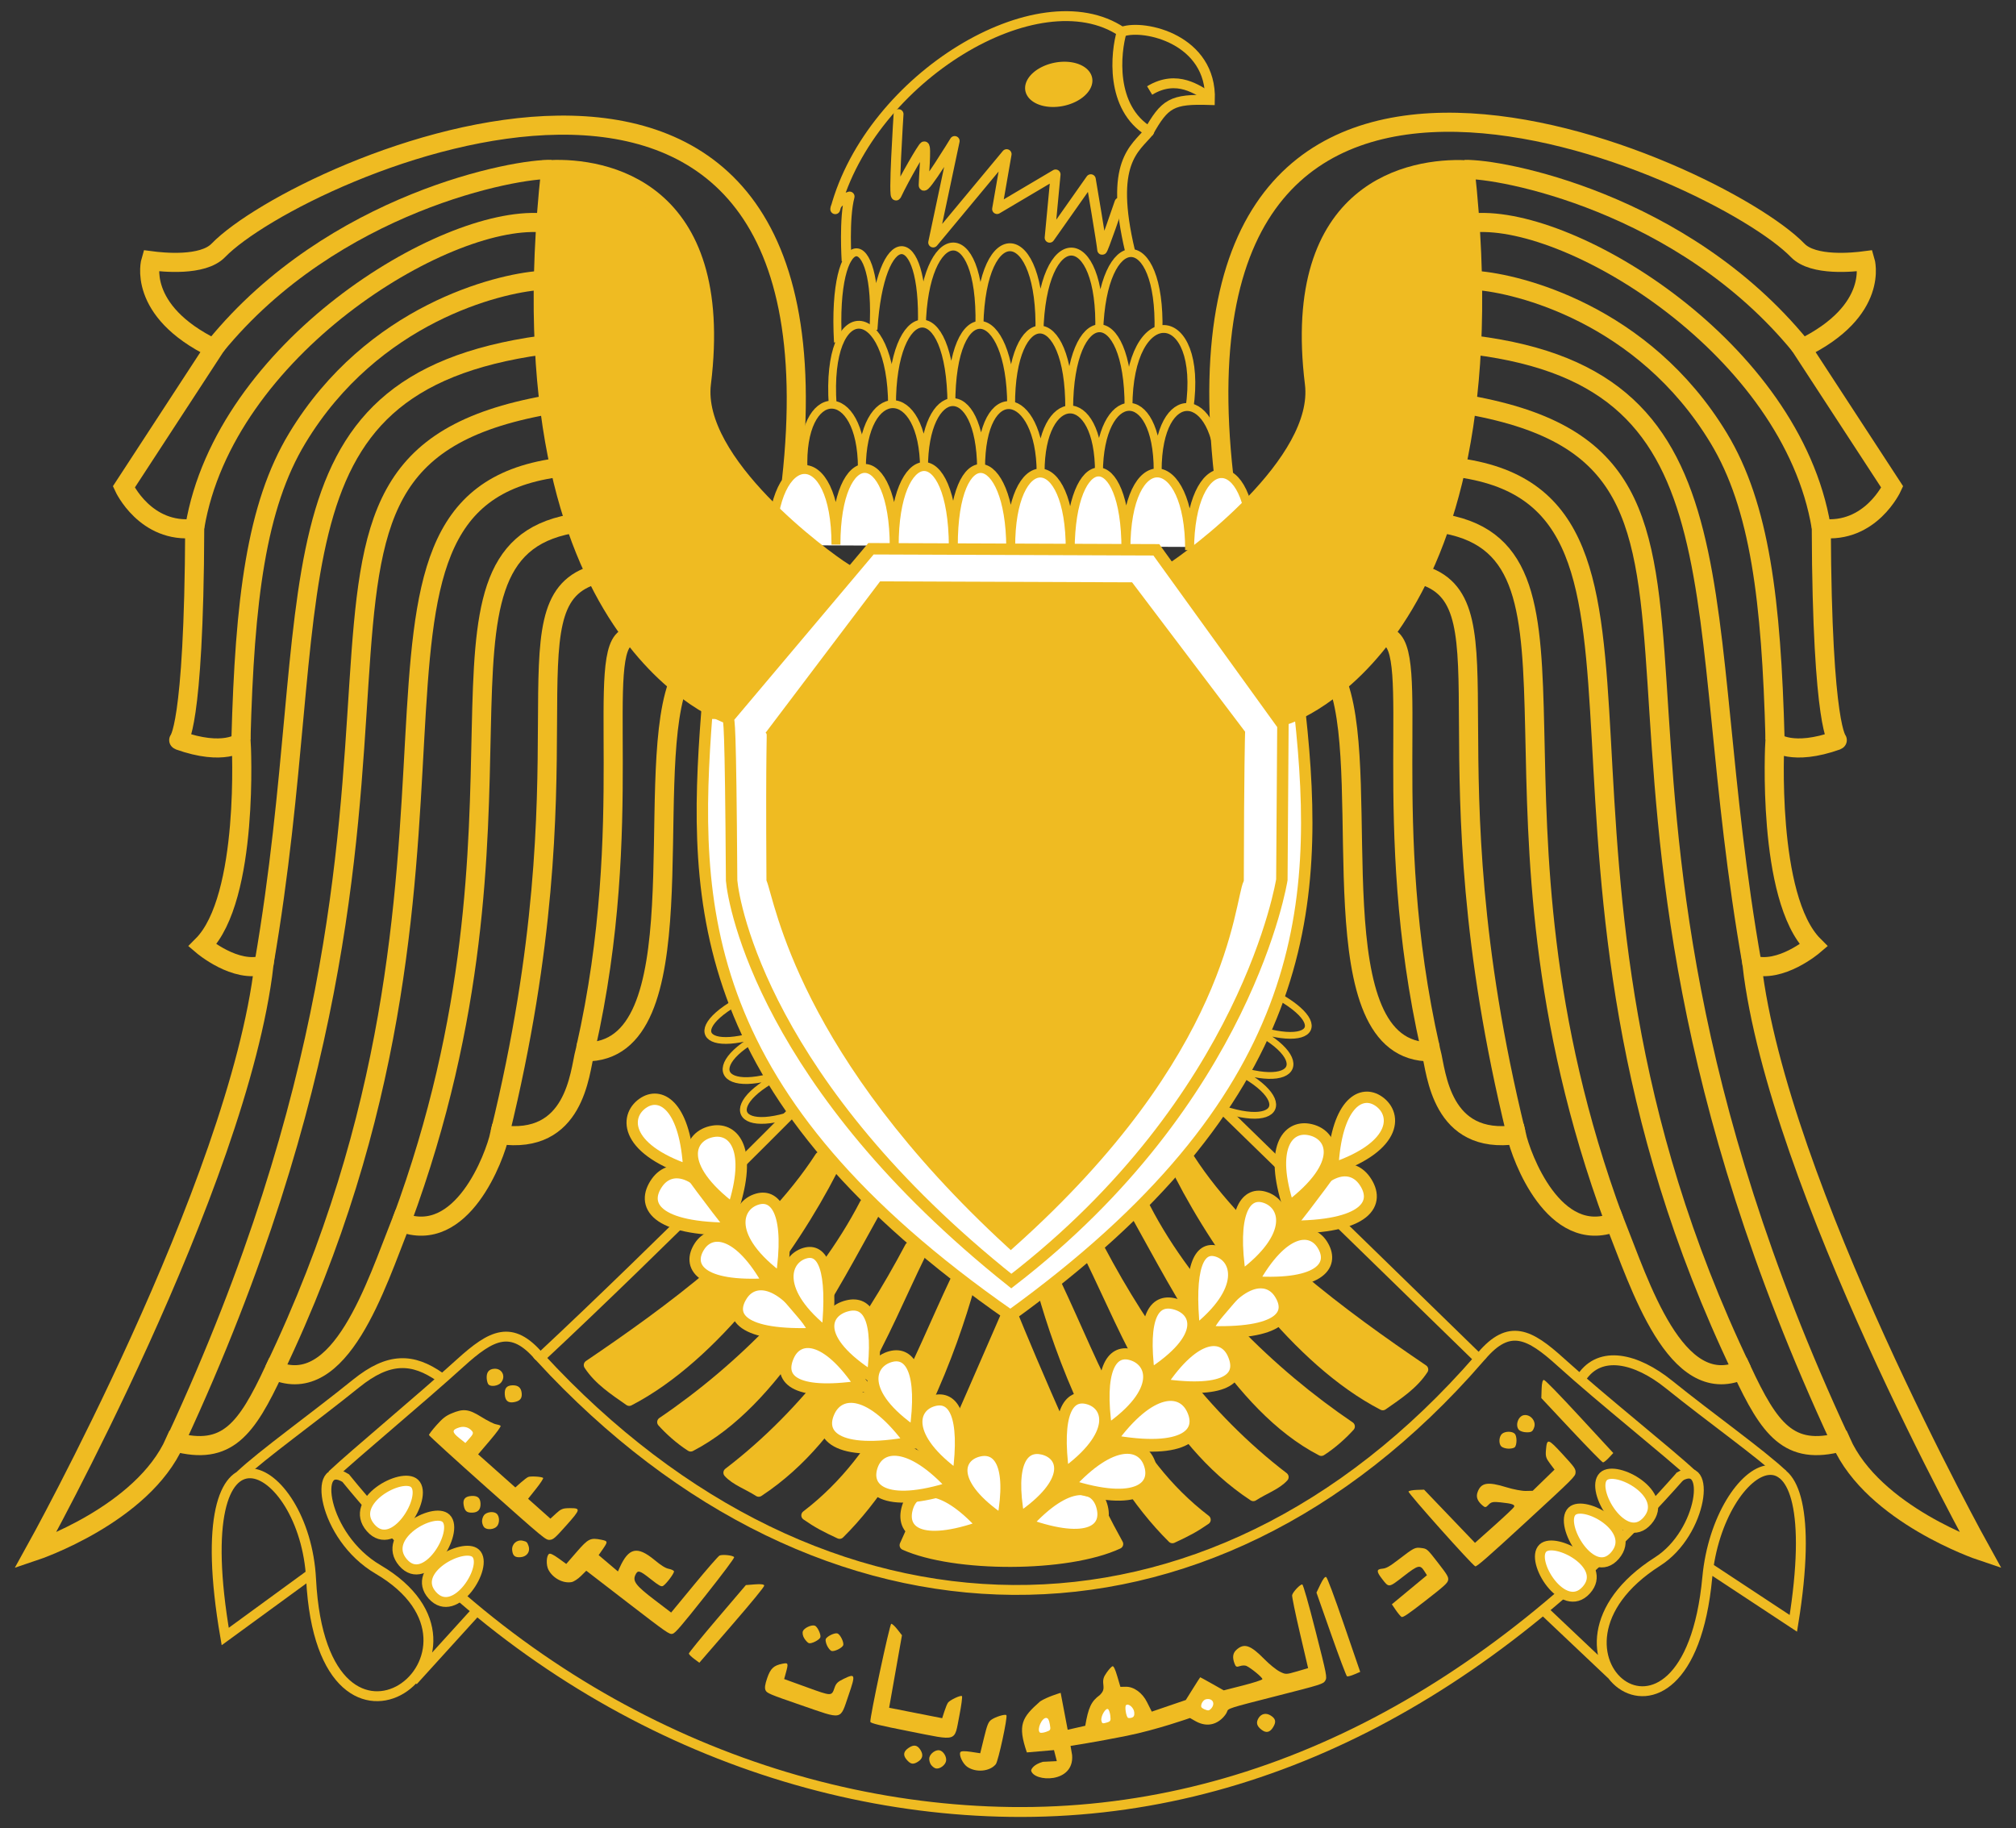 <?xml version="1.0" encoding="UTF-8" standalone="no"?>
<!-- Created with Inkscape (http://www.inkscape.org/) -->
<svg
   xmlns:svg="http://www.w3.org/2000/svg"
   xmlns="http://www.w3.org/2000/svg"
   version="1.0"
   width="612"
   height="555"
   viewBox="-2 0 204 185"
   id="svg2">
  <rect x="-2" y="0" width="204" height="185" fill="#333333" stroke="none"/>
  <defs
     id="defs4" />
  <g
     transform="translate(365.476,21.951)"
     id="layer1">
    <path
       d="M -671.554,-41.17 L 144.071,-41.17"
       style="fill:#ff0000;fill-opacity:1;stroke:none;stroke-width:30"
       id="path54" />
    <path
       d="M -284.511,95.1 C -283.756,95.423 -283.935,95.765 -283.24,96.514 C -287.341,104.503 -295.13,115.336 -303.803,119.821 C -305.362,118.732 -306.888,117.74 -307.904,116.193 C -299.965,110.814 -290.006,103.6 -284.511,95.1 z "
       style="fill:#efbb22;fill-opacity:1;fill-rule:evenodd;stroke:#efbb22;stroke-width:1px;stroke-linecap:round;stroke-linejoin:round;stroke-opacity:1"
       id="path18845" />
    <path
       d="M -279.985,99.839 C -279.486,100.117 -279.348,100.519 -279.016,100.891 C -283.057,108.095 -288.912,119.954 -297.584,124.44 C -298.721,123.713 -299.764,122.751 -300.477,121.96 C -292.538,116.581 -284.512,108.612 -279.985,99.839 z "
       style="fill:#efbb22;fill-opacity:1;fill-rule:evenodd;stroke:#efbb22;stroke-width:1px;stroke-linecap:round;stroke-linejoin:round;stroke-opacity:1"
       id="path19732" />
    <path
       d="M -275.411,104.219 C -274.912,104.496 -274.7,104.764 -274.367,105.136 C -278.046,112.641 -281.787,123.141 -290.701,129.016 C -291.838,128.289 -293.062,127.871 -293.775,127.08 C -285.716,120.915 -279.999,112.87 -275.411,104.219 z "
       style="fill:#efbb22;fill-opacity:1;fill-rule:evenodd;stroke:#efbb22;stroke-width:1px;stroke-linecap:round;stroke-linejoin:round;stroke-opacity:1"
       id="path19734" />
    <path
       d="M -270.771,107.504 C -270.272,107.782 -269.704,107.928 -269.372,108.301 C -271.057,114.296 -275.232,126.071 -282.515,133.276 C -283.953,132.609 -284.755,132.191 -285.891,131.399 C -277.831,125.235 -274.876,116.156 -270.771,107.504 z "
       style="fill:#efbb22;fill-opacity:1;fill-rule:evenodd;stroke:#efbb22;stroke-width:1px;stroke-linecap:round;stroke-linejoin:round;stroke-opacity:1"
       id="path19736" />
    <path
       d="M -265.312,110.251 C -265.312,110.251 -272.17,126.111 -275.946,134.418 C -270.901,136.684 -259.512,136.714 -254.316,134.297 C -259.029,125.839 -265.312,110.251 -265.312,110.251 z "
       style="fill:#efbb22;fill-opacity:1;fill-rule:evenodd;stroke:#efbb22;stroke-width:1;stroke-linecap:round;stroke-linejoin:round;stroke-miterlimit:4;stroke-dasharray:none;stroke-opacity:1"
       id="path19746" />
    <path
       d="M -285.19,90.004 C -293.303,93.666 -295.118,89.526 -286.991,86.162 C -295.103,89.512 -296.85,85.379 -288.669,81.975 C -296.83,85.379 -298.94,81.788 -290.252,78.146"
       style="fill:none;fill-rule:evenodd;stroke:#efbb22;stroke-width:0.684;stroke-linecap:butt;stroke-linejoin:miter;stroke-miterlimit:4;stroke-dasharray:none;stroke-opacity:1"
       id="path88272" />
    <path
       d="M -246.221,87.897 C -246.221,87.897 -232.264,101.491 -217.825,115.568 C -245.314,147.166 -284.344,146.35 -312.8,115.447 C -300.656,104.119 -284.464,87.716 -284.464,87.716 L -246.221,87.897 z "
       style="fill:none;fill-rule:evenodd;stroke:#efbb22;stroke-width:1px;stroke-linecap:butt;stroke-linejoin:miter;stroke-opacity:1"
       id="path18824" />
    <path
       d="M -245.753,89.486 C -237.639,93.148 -235.825,89.008 -243.952,85.645 C -235.839,88.994 -234.092,84.861 -242.274,81.457 C -234.112,84.861 -232.003,81.27 -240.69,77.628"
       style="fill:none;fill-rule:evenodd;stroke:#efbb22;stroke-width:0.684;stroke-linecap:butt;stroke-linejoin:miter;stroke-miterlimit:4;stroke-dasharray:none;stroke-opacity:1"
       id="path88274" />
    <path
       d="M -235.924,50.257 C -233.787,70.032 -235.015,89.346 -265.234,111.191 C -297.038,89.047 -297.445,69.749 -295.953,50.228 C -285.937,50.261 -243.135,50.237 -235.924,50.257 z "
       style="fill:#ffffff;fill-opacity:1;fill-rule:evenodd;stroke:#efbb22;stroke-width:1.155px;stroke-linecap:butt;stroke-linejoin:miter;stroke-opacity:1"
       id="path42596" />
    <path
       d="M -253.121,3.477 C -255.271,-5.56 -252.633,-6.88 -251.187,-8.642 C -255.185,-11.075 -254.579,-16.656 -253.967,-18.738 C -262.37,-24.373 -279.365,-14.146 -282.955,-0.78 C -282.955,-0.78 -282.969,-1.606 -281.504,-2.063 C -282.093,0.138 -281.806,4.462 -281.806,4.462"
       style="fill:none;fill-rule:evenodd;stroke:#efbb22;stroke-width:1px;stroke-linecap:butt;stroke-linejoin:round;stroke-opacity:1"
       id="path16945" />
    <path
       d="M -253.887,-18.753 C -251.69,-19.517 -244.84,-17.98 -245.043,-11.828 C -248.899,-11.952 -249.605,-11.522 -251.306,-8.475"
       style="fill:none;fill-rule:evenodd;stroke:#efbb22;stroke-width:1px;stroke-linecap:butt;stroke-linejoin:miter;stroke-opacity:1"
       id="path16947" />
    <path
       d="M -245.198,-12.209 C -246.213,-12.753 -248.32,-14.5 -251.144,-12.794"
       style="fill:none;fill-rule:evenodd;stroke:#efbb22;stroke-width:1px;stroke-linecap:butt;stroke-linejoin:miter;stroke-opacity:1"
       id="path16949" />
    <path
       d="M 82.545 205.998 A 1.412 1.138 0 1 1  79.72,205.998 A 1.412 1.138 0 1 1  82.545 205.998 z"
       transform="matrix(1.686,-0.567,0.665,1.23,-534.118,-220.79)"
       style="fill:#efbb22;fill-opacity:1;fill-rule:nonzero;stroke:#efbb22;stroke-width:1;stroke-linecap:butt;stroke-linejoin:miter;stroke-miterlimit:4;stroke-dasharray:none;stroke-opacity:1"
       id="path17838" />
    <path
       d="M -286.166,25.622 C -286.562,16.873 -280.264,16.78 -280.26,25.429 C -280.253,16.798 -274.001,16.764 -273.974,25.477 C -274.011,16.782 -268.263,16.214 -268.2,25.477 C -268.221,16.288 -262.215,17.414 -262.173,25.865 C -262.215,17.488 -256.231,17.221 -256.273,25.893 C -256.231,17.221 -250.331,16.854 -250.331,25.674 C -250.331,16.854 -244.219,17.251 -244.086,25.918"
       style="fill:none;fill-rule:evenodd;stroke:#efbb22;stroke-width:0.801;stroke-linecap:butt;stroke-linejoin:miter;stroke-miterlimit:4;stroke-dasharray:none;stroke-opacity:1"
       id="path17866" />
    <path
       d="M -247.112,19.374 C -245.619,8.947 -253.28,8.431 -253.28,19.224 C -253.28,8.431 -259.241,8.761 -259.284,19.374 C -259.241,8.761 -265.201,8.822 -265.159,19.073 C -265.201,8.731 -271.225,7.739 -271.204,18.983 C -271.268,7.649 -277.247,8.462 -277.21,19.103 C -277.237,8.44 -283.974,7.946 -283.216,19.043"
       style="fill:none;fill-rule:evenodd;stroke:#efbb22;stroke-width:0.792;stroke-linecap:butt;stroke-linejoin:miter;stroke-miterlimit:4;stroke-dasharray:none;stroke-opacity:1"
       id="path17868" />
    <path
       d="M -250.25,11.535 C -249.983,1.051 -255.935,0.983 -256.248,11.613 C -255.933,0.89 -262.059,0.681 -262.298,11.747 C -262.015,0.641 -268.109,0.008 -268.366,10.931 C -268.149,-0.081 -273.971,0.743 -274.196,11.08 C -273.875,0.724 -278.421,0.751 -279.09,11.405 C -278.458,0.786 -283.353,0.749 -282.681,12.684"
       style="fill:none;fill-rule:evenodd;stroke:#efbb22;stroke-width:0.803;stroke-linecap:butt;stroke-linejoin:miter;stroke-miterlimit:4;stroke-dasharray:none;stroke-opacity:1"
       id="path17870" />
    <path
       d="M -268.019,132.489 C -272.274,127.799 -274.988,128.492 -275.637,130.565 C -276.388,132.966 -274.442,134.772 -268.019,132.489 z "
       style="fill:#ffffff;fill-rule:evenodd;stroke:#efbb22;stroke-width:1.157px;stroke-linecap:butt;stroke-linejoin:miter;stroke-opacity:1"
       id="path20655" />
    <g
       transform="translate(-339.983,-219.503)"
       id="g42674">
      <g
         id="g42526">
        <path
           d="M 42.215,315.999 C 41.891,309.513 39.453,308.055 37.716,309.094 C 35.704,310.296 35.472,313.719 42.215,315.999 z "
           style="fill:#ffffff;fill-rule:evenodd;stroke:#efbb22;stroke-width:1.145px;stroke-linecap:butt;stroke-linejoin:miter;stroke-opacity:1"
           id="path20649" />
        <path
           d="M 46.668,319.92 C 48.666,313.869 46.765,311.688 44.667,312.036 C 42.238,312.439 40.783,315.493 46.668,319.92 z "
           style="fill:#ffffff;fill-rule:evenodd;stroke:#efbb22;stroke-width:1.164px;stroke-linecap:butt;stroke-linejoin:miter;stroke-opacity:1"
           id="path20647" />
        <path
           d="M 51.549,326.981 C 52.544,320.494 51.071,318.361 49.169,318.89 C 46.967,319.502 45.841,322.811 51.549,326.981 z "
           style="fill:#ffffff;fill-rule:evenodd;stroke:#efbb22;stroke-width:1.144px;stroke-linecap:butt;stroke-linejoin:miter;stroke-opacity:1"
           id="path20645" />
        <path
           d="M 56.185,332.495 C 56.856,325.922 55.735,323.842 53.943,324.372 C 51.868,324.987 50.808,328.309 56.185,332.495 z "
           style="fill:#ffffff;fill-rule:evenodd;stroke:#efbb22;stroke-width:1.113px;stroke-linecap:butt;stroke-linejoin:miter;stroke-opacity:1"
           id="path20643" />
        <path
           d="M 60.773,336.898 C 61.545,330.925 60.27,329.204 58.262,329.69 C 55.938,330.254 54.75,333.058 60.773,336.898 z "
           style="fill:#ffffff;fill-rule:evenodd;stroke:#efbb22;stroke-width:1.128px;stroke-linecap:butt;stroke-linejoin:miter;stroke-opacity:1"
           id="path20641" />
        <path
           d="M 59.639,337.842 C 56.06,332.435 53.265,332.702 52.328,334.687 C 51.244,336.981 52.641,338.868 59.639,337.842 z "
           style="fill:#ffffff;fill-rule:evenodd;stroke:#efbb22;stroke-width:1.172px;stroke-linecap:butt;stroke-linejoin:miter;stroke-opacity:1"
           id="path20651" />
        <path
           d="M 65.083,342.518 C 65.982,336.351 64.598,334.324 62.663,334.827 C 60.423,335.408 59.278,338.554 65.083,342.518 z "
           style="fill:#ffffff;fill-rule:evenodd;stroke:#efbb22;stroke-width:1.125px;stroke-linecap:butt;stroke-linejoin:miter;stroke-opacity:1"
           id="path20639" />
        <path
           d="M 69.435,346.93 C 70.274,340.687 68.949,338.796 67.013,339.295 C 64.771,339.873 63.928,342.995 69.435,346.93 z "
           style="fill:#ffffff;fill-rule:evenodd;stroke:#efbb22;stroke-width:1.121px;stroke-linecap:butt;stroke-linejoin:miter;stroke-opacity:1"
           id="path20637" />
        <path
           d="M 73.923,351.356 C 74.969,345.624 73.449,343.981 71.56,344.433 C 69.372,344.957 68.556,347.728 73.923,351.356 z "
           style="fill:#ffffff;fill-rule:evenodd;stroke:#efbb22;stroke-width:1.055px;stroke-linecap:butt;stroke-linejoin:miter;stroke-opacity:1"
           id="path20633" />
        <path
           d="M 68.978,348.033 C 64.555,343.152 61.577,343.726 60.784,345.772 C 59.866,348.142 61.863,350.338 68.978,348.033 z "
           style="fill:#ffffff;fill-rule:evenodd;stroke:#efbb22;stroke-width:1.208px;stroke-linecap:butt;stroke-linejoin:miter;stroke-opacity:1"
           id="path20657" />
        <path
           d="M 64.767,343.565 C 60.654,337.852 57.473,338.157 56.411,340.267 C 55.191,342.693 56.976,345.002 64.767,343.565 z "
           style="fill:#ffffff;fill-rule:evenodd;stroke:#efbb22;stroke-width:1.289px;stroke-linecap:butt;stroke-linejoin:miter;stroke-opacity:1"
           id="path20659" />
        <path
           d="M 55.123,332.525 C 51.827,326.822 48.797,326.757 47.589,328.589 C 46.192,330.707 47.388,332.851 55.123,332.525 z "
           style="fill:#ffffff;fill-rule:evenodd;stroke:#efbb22;stroke-width:1.208px;stroke-linecap:butt;stroke-linejoin:miter;stroke-opacity:1"
           id="path20661" />
        <path
           d="M 50.306,327.468 C 47.274,321.989 44.459,321.911 43.308,323.646 C 41.989,325.635 43.224,327.919 50.306,327.468 z "
           style="fill:#ffffff;fill-rule:evenodd;stroke:#efbb22;stroke-width:1.141px;stroke-linecap:butt;stroke-linejoin:miter;stroke-opacity:1"
           id="path20663" />
        <path
           d="M 46.82,321.926 C 43.584,315.48 40.383,315.272 38.998,317.222 C 37.415,319.452 38.699,321.998 46.82,321.926 z "
           style="fill:#ffffff;fill-rule:evenodd;stroke:#efbb22;stroke-width:1.309px;stroke-linecap:butt;stroke-linejoin:miter;stroke-opacity:1"
           id="path20665" />
      </g>
      <path
         d="M 73.512,351.625 C 63.876,342.804 49.134,325.948 41.975,315.858"
         style="fill:none;fill-rule:evenodd;stroke:#efbb22;stroke-width:1px;stroke-linecap:butt;stroke-linejoin:miter;stroke-opacity:1"
         id="path20667" />
    </g>
    <g
       transform="translate(-339.55,-219.745)"
       id="g42613">
      <g
         id="g42518">
        <path
           d="M 26.659,335.101 C 23.856,331.802 21.824,332.846 18.652,335.722 C 14.476,339.509 7.974,344.896 5.674,347.058"
           style="fill:none;fill-rule:evenodd;stroke:#efbb22;stroke-width:1px;stroke-linecap:butt;stroke-linejoin:miter;stroke-opacity:1"
           id="path18828" />
        <path
           d="M 121.991,335.012 C 124.795,331.713 126.827,332.757 129.999,335.633 C 134.175,339.42 141.019,344.85 143.318,347.012"
           style="fill:none;fill-rule:evenodd;stroke:#efbb22;stroke-width:1px;stroke-linecap:butt;stroke-linejoin:miter;stroke-opacity:1"
           id="path18830" />
        <path
           d="M 142.101,347.17 C 122.534,369.341 99.412,381.501 74.304,381.156 C 50.017,380.822 24.917,369.362 7.053,347.37 C 3.668,345.264 4.641,353.275 10.328,356.612 C 24.514,364.935 4.717,380.259 3.552,357.588 C 2.93,345.49 -9.298,339.209 -5.137,363.404 L 3.407,357.167 M 13.874,367.89 L 20.197,360.927"
           style="fill:none;fill-rule:evenodd;stroke:#efbb22;stroke-width:1px;stroke-linecap:butt;stroke-linejoin:miter;stroke-opacity:1"
           id="path18832" />
        <path
           d="M 141.953,347.274 C 145.338,345.169 144.39,352.898 139.81,355.812 C 125.415,364.969 142.791,379.272 144.835,357.428 C 145.952,345.464 157.3,338.857 153.545,362.07 L 144.942,356.398 M 135.116,367.228 L 128.366,360.841"
           style="fill:none;fill-rule:evenodd;stroke:#efbb22;stroke-width:1px;stroke-linecap:butt;stroke-linejoin:miter;stroke-opacity:1"
           id="path18834" />
        <path
           d="M 132.143,337.153 C 134.006,334.409 137.629,335.214 140.962,337.901 C 145.181,341.304 150.188,344.844 152.487,347.006"
           style="fill:none;fill-rule:evenodd;stroke:#efbb22;stroke-width:1px;stroke-linecap:butt;stroke-linejoin:miter;stroke-opacity:1"
           id="path18836" />
        <path
           d="M 16.634,337.174 C 13.83,335.199 11.414,335.132 8.114,337.795 C 3.726,341.335 -1.326,344.94 -3.625,347.102"
           style="fill:none;fill-rule:evenodd;stroke:#efbb22;stroke-width:1px;stroke-linecap:butt;stroke-linejoin:miter;stroke-opacity:1"
           id="path18838" />
      </g>
      <path
         d="M 132.588,358.707 C 130.276,361.277 126.836,355.72 128.208,354.448 C 129.439,353.306 134.887,356.149 132.588,358.707 z "
         style="fill:#ffffff;fill-rule:evenodd;stroke:#efbb22;stroke-width:1px;stroke-linecap:butt;stroke-linejoin:miter;stroke-opacity:1"
         id="path22501" />
      <path
         d="M 135.504,355.198 C 133.202,357.892 129.776,352.067 131.142,350.733 C 132.368,349.536 137.793,352.516 135.504,355.198 z "
         style="fill:#ffffff;fill-rule:evenodd;stroke:#efbb22;stroke-width:1.022px;stroke-linecap:butt;stroke-linejoin:miter;stroke-opacity:1"
         id="path22503" />
      <path
         d="M 138.779,351.685 C 136.429,354.388 132.932,348.544 134.327,347.206 C 135.578,346.005 141.116,348.995 138.779,351.685 z "
         style="fill:#ffffff;fill-rule:evenodd;stroke:#efbb22;stroke-width:1.034px;stroke-linecap:butt;stroke-linejoin:miter;stroke-opacity:1"
         id="path22505" />
      <path
         d="M 15.829,359.24 C 18.141,361.81 21.581,356.253 20.209,354.98 C 18.979,353.839 13.531,356.681 15.829,359.24 z "
         style="fill:#ffffff;fill-rule:evenodd;stroke:#efbb22;stroke-width:1px;stroke-linecap:butt;stroke-linejoin:miter;stroke-opacity:1"
         id="path22507" />
      <path
         d="M 12.853,355.912 C 15.155,358.605 18.581,352.781 17.215,351.447 C 15.989,350.25 10.564,353.23 12.853,355.912 z "
         style="fill:#ffffff;fill-rule:evenodd;stroke:#efbb22;stroke-width:1.022px;stroke-linecap:butt;stroke-linejoin:miter;stroke-opacity:1"
         id="path22509" />
      <path
         d="M 9.578,352.399 C 11.928,355.102 15.425,349.258 14.03,347.919 C 12.779,346.719 7.241,349.708 9.578,352.399 z "
         style="fill:#ffffff;fill-rule:evenodd;stroke:#efbb22;stroke-width:1.034px;stroke-linecap:butt;stroke-linejoin:miter;stroke-opacity:1"
         id="path22511" />
    </g>
    <g
       transform="translate(-341.241,-220.431)"
       id="g78213">
      <path
         d="M 53.848,247.178 C 60.165,190.659 4.015,215.398 -4.147,223.822 C -5.727,225.453 -9.796,225.018 -10.973,224.863 C -10.973,224.863 -12.489,229.904 -4.565,233.749 L -13.707,247.761 C -13.707,247.761 -11.528,252.524 -6.53,251.948 C -6.615,272.561 -8.231,273.382 -8.153,273.394 C -3.561,275.038 -1.83,273.565 -1.83,273.565 C -1.83,273.565 -0.963,289.355 -5.761,294.156 C -5.761,294.156 -2.386,297.04 0.477,296.121 C -2.116,318.389 -22.678,355.418 -22.678,355.418 C -22.678,355.418 -11.806,351.765 -8.538,344.396 C -3.249,345.825 -1.296,343.114 1.502,337.133 C 8.216,340.063 11.843,328.457 14.342,322.156 C 20.515,324.57 23.838,315.538 24.33,313.295 C 31.968,314.402 32.411,307.058 32.945,304.922 C 44.586,305.093 38.872,277.762 42.3,267.883"
         style="fill:none;fill-rule:evenodd;stroke:#efbb22;stroke-width:1.933;stroke-linecap:butt;stroke-linejoin:miter;stroke-miterlimit:4;stroke-dasharray:none;stroke-opacity:1"
         id="path16923" />
      <path
         d="M -4.434,233.522 C 7.506,218.89 26.131,215.485 29.527,215.635"
         style="fill:none;fill-rule:evenodd;stroke:#efbb22;stroke-width:1.933;stroke-linecap:butt;stroke-linejoin:miter;stroke-miterlimit:4;stroke-dasharray:none;stroke-opacity:1"
         id="path16925" />
      <path
         d="M -6.52,251.807 C -3.508,233.821 18.569,220.334 28.502,221.018"
         style="fill:none;fill-rule:evenodd;stroke:#efbb22;stroke-width:1.933;stroke-linecap:butt;stroke-linejoin:miter;stroke-miterlimit:4;stroke-dasharray:none;stroke-opacity:1"
         id="path16927" />
      <path
         d="M -1.852,273.287 C -1.473,259.222 -0.319,249.703 3.851,242.811 C 11.492,230.181 24.267,227.174 28.288,226.87"
         style="fill:none;fill-rule:evenodd;stroke:#efbb22;stroke-width:1.933;stroke-linecap:butt;stroke-linejoin:miter;stroke-miterlimit:4;stroke-dasharray:none;stroke-opacity:1"
         id="path16929" />
      <path
         d="M 0.477,296.036 C 6.911,258.712 -0.403,237.44 28.587,233.407"
         style="fill:none;fill-rule:evenodd;stroke:#efbb22;stroke-width:1.933;stroke-linecap:butt;stroke-linejoin:miter;stroke-miterlimit:4;stroke-dasharray:none;stroke-opacity:1"
         id="path16931" />
      <path
         d="M 29.135,239.46 C -4.416,245.476 24.414,273.458 -8.42,344.182"
         style="fill:none;fill-rule:evenodd;stroke:#efbb22;stroke-width:1.933;stroke-linecap:butt;stroke-linejoin:miter;stroke-miterlimit:4;stroke-dasharray:none;stroke-opacity:1"
         id="path16933" />
      <path
         d="M 1.502,337.133 C 26.451,285.099 4.97,249.376 30.05,245.823"
         style="fill:none;fill-rule:evenodd;stroke:#efbb22;stroke-width:1.933;stroke-linecap:butt;stroke-linejoin:miter;stroke-miterlimit:4;stroke-dasharray:none;stroke-opacity:1"
         id="path16935" />
      <path
         d="M 14.428,322.005 C 29.766,280.492 14.822,254.574 31.527,251.503"
         style="fill:none;fill-rule:evenodd;stroke:#efbb22;stroke-width:1.933;stroke-linecap:butt;stroke-linejoin:miter;stroke-miterlimit:4;stroke-dasharray:none;stroke-opacity:1"
         id="path16937" />
      <path
         d="M 33.65,256.729 C 24.754,259.735 33.683,275.029 24.364,313.137"
         style="fill:none;fill-rule:evenodd;stroke:#efbb22;stroke-width:1.933;stroke-linecap:butt;stroke-linejoin:miter;stroke-miterlimit:4;stroke-dasharray:none;stroke-opacity:1"
         id="path16939" />
      <path
         d="M 33.031,304.573 C 38.216,281.722 33.843,264.053 37.336,262.952"
         style="fill:none;fill-rule:evenodd;stroke:#efbb22;stroke-width:1.933;stroke-linecap:butt;stroke-linejoin:miter;stroke-miterlimit:4;stroke-dasharray:none;stroke-opacity:1"
         id="path16941" />
    </g>
    <path
       d="M -240.78,33.424 C -240.822,23.297 -247.059,23.588 -247.101,33.716 C -247.059,23.588 -253.544,23.058 -253.544,33.628 C -253.544,23.058 -259.138,23.323 -259.181,33.716 C -259.138,23.323 -265.244,23.41 -265.201,33.449 C -265.244,23.321 -271.03,22.322 -271.008,33.334 C -271.072,22.233 -277.027,22.914 -276.989,33.334 C -277.016,22.892 -282.878,22.817 -282.885,33.159 C -282.888,22.795 -289.349,23.243 -289.381,33.216"
       style="fill:#ffffff;fill-rule:evenodd;stroke:#efbb22;stroke-width:0.902;stroke-linecap:butt;stroke-linejoin:miter;stroke-miterlimit:4;stroke-dasharray:none;stroke-opacity:1"
       id="path17858" />
    <path
       d="M -248.801,35.96 L -237.434,50.423 C -237.434,50.423 -214.002,43.029 -219.215,-4.777 C -224.471,-4.988 -236.907,-2.975 -234.469,16.85 C -233.465,25.011 -246.756,34.659 -248.801,35.96 z "
       style="fill:#efbb22;fill-opacity:1;fill-rule:evenodd;stroke:#efbb22;stroke-width:1.933;stroke-linecap:butt;stroke-linejoin:miter;stroke-miterlimit:4;stroke-dasharray:none;stroke-opacity:1"
       id="path83267" />
    <path
       d="M -282.165,35.945 L -293.533,50.408 C -293.533,50.408 -316.964,43.014 -311.751,-4.792 C -306.495,-5.003 -294.059,-2.99 -296.498,16.835 C -297.502,24.996 -284.21,34.644 -282.165,35.945 z "
       style="fill:#efbb22;fill-opacity:1;fill-rule:evenodd;stroke:#efbb22;stroke-width:1.933;stroke-linecap:butt;stroke-linejoin:miter;stroke-miterlimit:4;stroke-dasharray:none;stroke-opacity:1"
       id="path22817" />
    <path
       d="M -293.815,50.754 L -279.34,33.581 L -250.467,33.688 L -237.657,51.44 L -237.764,67.07 C -237.764,67.07 -241.205,89.228 -265.14,107.689 C -290.042,87.833 -293.228,69.631 -293.443,67.162 C -293.55,50.74 -293.707,50.969 -293.815,50.754 z "
       style="fill:#ffffff;fill-opacity:1;fill-rule:evenodd;stroke:#efbb22;stroke-width:1.155px;stroke-linecap:butt;stroke-linejoin:miter;stroke-opacity:1"
       id="path22819" />
    <path
       d="M -289.419,52.255 L -278.172,37.384 L -253.169,37.477 L -241.988,52.258 C -241.988,52.258 -242.094,55.86 -242.114,67.079 C -243.16,69.416 -243.374,84.391 -265.189,103.882 C -286.269,84.512 -288.569,69.184 -289.419,67.046 C -289.512,52.825 -289.326,52.441 -289.419,52.255 z "
       style="fill:#efbb22;fill-opacity:1;fill-rule:evenodd;stroke:#efbb22;stroke-width:1px;stroke-linecap:butt;stroke-linejoin:miter;stroke-opacity:1"
       id="path21928" />
    <path
       d="M -247.085,95.302 C -247.84,95.625 -247.419,96.208 -248.114,96.958 C -244.013,104.947 -236.224,115.779 -227.552,120.265 C -225.992,119.176 -224.466,118.184 -223.451,116.637 C -231.389,111.258 -241.59,103.802 -247.085,95.302 z "
       style="fill:#efbb22;fill-opacity:1;fill-rule:evenodd;stroke:#efbb22;stroke-width:1px;stroke-linecap:round;stroke-linejoin:round;stroke-opacity:1"
       id="path46346" />
    <path
       d="M -251.551,100.283 C -252.05,100.56 -252.006,100.963 -252.339,101.335 C -248.298,108.538 -242.442,120.398 -233.77,124.884 C -232.634,124.157 -231.591,123.195 -230.877,122.403 C -238.816,117.024 -247.023,109.055 -251.551,100.283 z "
       style="fill:#efbb22;fill-opacity:1;fill-rule:evenodd;stroke:#efbb22;stroke-width:1px;stroke-linecap:round;stroke-linejoin:round;stroke-opacity:1"
       id="path46348" />
    <path
       d="M -256.155,104.481 C -256.654,104.759 -256.806,105.056 -257.138,105.429 C -253.46,112.934 -249.567,123.585 -240.653,129.46 C -239.517,128.733 -238.293,128.315 -237.579,127.523 C -245.639,121.359 -251.567,113.133 -256.155,104.481 z "
       style="fill:#efbb22;fill-opacity:1;fill-rule:evenodd;stroke:#efbb22;stroke-width:1px;stroke-linecap:round;stroke-linejoin:round;stroke-opacity:1"
       id="path46350" />
    <path
       d="M -260.583,107.948 C -261.082,108.225 -261.65,108.372 -261.982,108.744 C -260.298,114.739 -256.122,126.515 -248.84,133.719 C -247.401,133.053 -246.6,132.635 -245.463,131.843 C -253.523,125.679 -256.478,116.6 -260.583,107.948 z "
       style="fill:#efbb22;fill-opacity:1;fill-rule:evenodd;stroke:#efbb22;stroke-width:1px;stroke-linecap:round;stroke-linejoin:round;stroke-opacity:1"
       id="path46352" />
    <g
       transform="translate(-338.956,-219.503)"
       id="g42655">
      <g
         id="g42542">
        <path
           d="M 106.342,315.801 C 106.666,309.315 109.103,307.857 110.841,308.896 C 112.852,310.098 113.084,313.521 106.342,315.801 z "
           style="fill:#ffffff;fill-rule:evenodd;stroke:#efbb22;stroke-width:1.145px;stroke-linecap:butt;stroke-linejoin:miter;stroke-opacity:1"
           id="path20669" />
        <path
           d="M 101.888,319.722 C 99.89,313.671 101.791,311.49 103.889,311.838 C 106.319,312.241 107.774,315.295 101.888,319.722 z "
           style="fill:#ffffff;fill-rule:evenodd;stroke:#efbb22;stroke-width:1.164px;stroke-linecap:butt;stroke-linejoin:miter;stroke-opacity:1"
           id="path20671" />
        <path
           d="M 97.008,326.783 C 96.013,320.296 97.485,318.163 99.387,318.692 C 101.59,319.304 102.715,322.613 97.008,326.783 z "
           style="fill:#ffffff;fill-rule:evenodd;stroke:#efbb22;stroke-width:1.144px;stroke-linecap:butt;stroke-linejoin:miter;stroke-opacity:1"
           id="path20673" />
        <path
           d="M 92.372,332.297 C 91.701,325.724 92.821,323.644 94.613,324.174 C 96.688,324.789 97.748,328.111 92.372,332.297 z "
           style="fill:#ffffff;fill-rule:evenodd;stroke:#efbb22;stroke-width:1.113px;stroke-linecap:butt;stroke-linejoin:miter;stroke-opacity:1"
           id="path20675" />
        <path
           d="M 87.783,336.7 C 87.012,330.727 88.287,329.006 90.294,329.492 C 92.618,330.056 93.806,332.86 87.783,336.7 z "
           style="fill:#ffffff;fill-rule:evenodd;stroke:#efbb22;stroke-width:1.128px;stroke-linecap:butt;stroke-linejoin:miter;stroke-opacity:1"
           id="path20677" />
        <path
           d="M 88.918,337.644 C 92.496,332.237 95.291,332.504 96.229,334.489 C 97.312,336.783 95.916,338.67 88.918,337.644 z "
           style="fill:#ffffff;fill-rule:evenodd;stroke:#efbb22;stroke-width:1.172px;stroke-linecap:butt;stroke-linejoin:miter;stroke-opacity:1"
           id="path20679" />
        <path
           d="M 83.473,342.32 C 82.575,336.153 83.959,334.126 85.893,334.629 C 88.133,335.21 89.278,338.356 83.473,342.32 z "
           style="fill:#ffffff;fill-rule:evenodd;stroke:#efbb22;stroke-width:1.125px;stroke-linecap:butt;stroke-linejoin:miter;stroke-opacity:1"
           id="path20681" />
        <path
           d="M 79.122,346.732 C 78.283,340.489 79.608,338.598 81.544,339.097 C 83.785,339.675 84.629,342.797 79.122,346.732 z "
           style="fill:#ffffff;fill-rule:evenodd;stroke:#efbb22;stroke-width:1.121px;stroke-linecap:butt;stroke-linejoin:miter;stroke-opacity:1"
           id="path20683" />
        <path
           d="M 74.633,351.158 C 73.587,345.426 75.107,343.783 76.997,344.235 C 79.184,344.759 80,347.53 74.633,351.158 z "
           style="fill:#ffffff;fill-rule:evenodd;stroke:#efbb22;stroke-width:1.055px;stroke-linecap:butt;stroke-linejoin:miter;stroke-opacity:1"
           id="path20685" />
        <path
           d="M 75.334,351.794 C 79.589,347.104 82.303,347.797 82.952,349.87 C 83.703,352.271 81.757,354.077 75.334,351.794 z "
           style="fill:#ffffff;fill-rule:evenodd;stroke:#efbb22;stroke-width:1.157px;stroke-linecap:butt;stroke-linejoin:miter;stroke-opacity:1"
           id="path20687" />
        <path
           d="M 79.578,347.835 C 84.002,342.954 86.98,343.528 87.772,345.574 C 88.69,347.944 86.693,350.14 79.578,347.835 z "
           style="fill:#ffffff;fill-rule:evenodd;stroke:#efbb22;stroke-width:1.208px;stroke-linecap:butt;stroke-linejoin:miter;stroke-opacity:1"
           id="path20689" />
        <path
           d="M 83.789,343.367 C 87.903,337.654 91.083,337.959 92.145,340.069 C 93.365,342.495 91.58,344.804 83.789,343.367 z "
           style="fill:#ffffff;fill-rule:evenodd;stroke:#efbb22;stroke-width:1.289px;stroke-linecap:butt;stroke-linejoin:miter;stroke-opacity:1"
           id="path20691" />
        <path
           d="M 93.433,332.327 C 96.729,326.624 99.76,326.559 100.967,328.391 C 102.364,330.509 101.168,332.653 93.433,332.327 z "
           style="fill:#ffffff;fill-rule:evenodd;stroke:#efbb22;stroke-width:1.208px;stroke-linecap:butt;stroke-linejoin:miter;stroke-opacity:1"
           id="path20693" />
        <path
           d="M 98.25,327.27 C 101.282,321.791 104.098,321.713 105.249,323.448 C 106.567,325.437 105.333,327.721 98.25,327.27 z "
           style="fill:#ffffff;fill-rule:evenodd;stroke:#efbb22;stroke-width:1.141px;stroke-linecap:butt;stroke-linejoin:miter;stroke-opacity:1"
           id="path20695" />
        <path
           d="M 101.736,321.728 C 104.972,315.282 108.174,315.074 109.558,317.024 C 111.141,319.254 109.858,321.8 101.736,321.728 z "
           style="fill:#ffffff;fill-rule:evenodd;stroke:#efbb22;stroke-width:1.309px;stroke-linecap:butt;stroke-linejoin:miter;stroke-opacity:1"
           id="path20697" />
      </g>
      <path
         d="M 75.044,351.427 C 84.68,342.606 99.422,325.75 106.581,315.66"
         style="fill:none;fill-rule:evenodd;stroke:#efbb22;stroke-width:1px;stroke-linecap:butt;stroke-linejoin:miter;stroke-opacity:1"
         id="path20699" />
    </g>
    <path
       d="M -254.196,-1.459 C -254.196,-1.459 -255.948,3.676 -255.948,3.314 C -255.948,2.951 -257.096,-3.815 -257.096,-3.815 L -261.264,2.105 L -260.66,-4.299 L -266.581,-0.795 L -265.614,-6.353 L -273.046,2.589 L -270.871,-7.682 C -270.871,-7.682 -274.012,-2.547 -274.012,-3.211 C -274.012,-3.876 -273.71,-7.199 -273.952,-7.138 C -274.117,-7.097 -275.958,-3.913 -276.761,-2.211 C -277.131,-1.427 -276.55,-10.401 -276.55,-10.401"
       style="fill:none;fill-rule:evenodd;stroke:#efbb22;stroke-width:1px;stroke-linecap:round;stroke-linejoin:round;stroke-opacity:1"
       id="path51357" />
    <g
       transform="matrix(-1,0,0,1,-189.71,-220.431)"
       id="g83245">
      <path
         d="M 53.938,246.604 C 60.256,190.085 4.015,215.398 -4.147,223.822 C -5.727,225.453 -9.796,225.018 -10.973,224.863 C -10.973,224.863 -12.489,229.904 -4.565,233.749 L -13.707,247.761 C -13.707,247.761 -11.528,252.524 -6.53,251.948 C -6.615,272.561 -8.231,273.382 -8.153,273.394 C -3.561,275.038 -1.83,273.565 -1.83,273.565 C -1.83,273.565 -0.963,289.355 -5.761,294.156 C -5.761,294.156 -2.386,297.04 0.477,296.121 C -2.116,318.389 -22.678,355.418 -22.678,355.418 C -22.678,355.418 -11.806,351.765 -8.538,344.396 C -3.249,345.825 -1.296,343.114 1.502,337.133 C 8.216,340.063 11.843,328.457 14.342,322.156 C 20.515,324.57 23.838,315.538 24.33,313.295 C 31.968,314.402 32.411,307.058 32.945,304.922 C 44.586,305.093 38.872,277.762 42.3,267.883"
         style="fill:none;fill-rule:evenodd;stroke:#efbb22;stroke-width:1.933;stroke-linecap:butt;stroke-linejoin:miter;stroke-miterlimit:4;stroke-dasharray:none;stroke-opacity:1"
         id="path83247" />
      <path
         d="M -4.434,233.522 C 7.506,218.89 26.131,215.485 29.527,215.635"
         style="fill:none;fill-rule:evenodd;stroke:#efbb22;stroke-width:1.933;stroke-linecap:butt;stroke-linejoin:miter;stroke-miterlimit:4;stroke-dasharray:none;stroke-opacity:1"
         id="path83249" />
      <path
         d="M -6.52,251.807 C -3.508,233.821 18.569,220.334 28.502,221.018"
         style="fill:none;fill-rule:evenodd;stroke:#efbb22;stroke-width:1.933;stroke-linecap:butt;stroke-linejoin:miter;stroke-miterlimit:4;stroke-dasharray:none;stroke-opacity:1"
         id="path83251" />
      <path
         d="M -1.852,273.287 C -1.473,259.222 -0.319,249.703 3.851,242.811 C 11.492,230.181 24.267,227.174 28.288,226.87"
         style="fill:none;fill-rule:evenodd;stroke:#efbb22;stroke-width:1.933;stroke-linecap:butt;stroke-linejoin:miter;stroke-miterlimit:4;stroke-dasharray:none;stroke-opacity:1"
         id="path83253" />
      <path
         d="M 0.477,296.036 C 6.911,259.678 0.322,236.957 28.587,233.407"
         style="fill:none;fill-rule:evenodd;stroke:#efbb22;stroke-width:1.933;stroke-linecap:butt;stroke-linejoin:miter;stroke-miterlimit:4;stroke-dasharray:none;stroke-opacity:1"
         id="path83255" />
      <path
         d="M 29.135,239.46 C -4.416,245.476 24.414,273.458 -8.42,344.182"
         style="fill:none;fill-rule:evenodd;stroke:#efbb22;stroke-width:1.933;stroke-linecap:butt;stroke-linejoin:miter;stroke-miterlimit:4;stroke-dasharray:none;stroke-opacity:1"
         id="path83257" />
      <path
         d="M 1.502,337.133 C 26.451,285.099 4.97,249.376 30.05,245.823"
         style="fill:none;fill-rule:evenodd;stroke:#efbb22;stroke-width:1.933;stroke-linecap:butt;stroke-linejoin:miter;stroke-miterlimit:4;stroke-dasharray:none;stroke-opacity:1"
         id="path83259" />
      <path
         d="M 14.428,322.005 C 29.766,280.492 14.822,254.574 31.527,251.503"
         style="fill:none;fill-rule:evenodd;stroke:#efbb22;stroke-width:1.933;stroke-linecap:butt;stroke-linejoin:miter;stroke-miterlimit:4;stroke-dasharray:none;stroke-opacity:1"
         id="path83261" />
      <path
         d="M 33.65,256.729 C 24.754,259.735 33.683,275.029 24.364,313.137"
         style="fill:none;fill-rule:evenodd;stroke:#efbb22;stroke-width:1.933;stroke-linecap:butt;stroke-linejoin:miter;stroke-miterlimit:4;stroke-dasharray:none;stroke-opacity:1"
         id="path83263" />
      <path
         d="M 33.031,304.573 C 38.216,281.722 33.843,264.053 37.336,262.952"
         style="fill:none;fill-rule:evenodd;stroke:#efbb22;stroke-width:1.933;stroke-linecap:butt;stroke-linejoin:miter;stroke-miterlimit:4;stroke-dasharray:none;stroke-opacity:1"
         id="path83265" />
    </g>
    <path
       d="M -239.824,153.091 C -240.305,152.721 -240.397,152.374 -240.131,151.926 C -239.855,151.462 -239.362,151.355 -238.888,151.657 C -238.388,151.976 -238.32,152.285 -238.635,152.815 C -238.965,153.37 -239.346,153.458 -239.824,153.091 z "
       style="fill:#efbb22;fill-opacity:1"
       id="path2310" />
    <path
       d="M -263.136,157.226 C -263.118,157.066 -262.897,156.612 -261.945,156.338 L -260.537,156.269 L -260.679,155.711 L -260.822,155.153 L -263.568,155.387 C -264.526,152.588 -264.077,151.859 -262.225,150.225 C -261.524,149.769 -260.223,149.379 -260.147,149.358 L -259.437,153.095 L -257.659,152.691 C -257.347,150.874 -257.069,150.219 -256.179,149.579 C -255.828,149.208 -255.769,149.026 -255.829,148.508 C -255.887,148.015 -255.815,147.76 -255.485,147.297 C -255.256,146.974 -254.992,146.69 -254.9,146.665 C -254.786,146.635 -254.63,146.966 -254.417,147.686 L -254.102,148.752 L -253.553,148.742 C -252.733,148.728 -251.862,149.367 -251.397,150.324 C -251.191,150.75 -250.979,151.171 -250.927,151.26 L -247.484,150.084 L -246.766,148.936 C -246.372,148.304 -246.039,147.785 -246.026,147.782 C -246.013,147.778 -245.472,148.075 -244.824,148.441 L -243.645,149.107 L -241.712,148.615 C -240.649,148.344 -239.759,148.057 -239.734,147.976 C -239.689,147.833 -240.852,146.868 -241.351,146.634 C -241.488,146.569 -241.781,146.577 -242.003,146.651 C -242.353,146.768 -242.425,146.735 -242.553,146.397 C -242.792,145.769 -242.728,145.328 -242.348,144.991 C -241.575,144.304 -240.934,144.522 -239.538,145.946 C -239.034,146.46 -238.339,147.024 -237.994,147.2 C -237.383,147.512 -237.337,147.511 -236.237,147.189 L -235.107,146.859 L -235.943,143.283 C -236.403,141.316 -236.755,139.601 -236.725,139.471 C -236.648,139.137 -235.883,138.337 -235.696,138.395 C -235.602,138.425 -235.074,140.276 -234.353,143.11 C -233.212,147.59 -233.173,147.79 -233.373,148.126 C -233.573,148.462 -233.767,148.523 -238.393,149.701 C -243.121,150.905 -243.208,150.932 -243.307,151.262 C -243.363,151.446 -243.611,151.777 -243.859,151.996 C -244.633,152.685 -245.565,152.758 -246.531,152.208 L -247.062,151.905 C -247.062,151.905 -250.415,153.094 -253.467,153.709 C -256.594,154.339 -259.147,154.727 -259.147,154.727 L -258.989,155.652 C -258.746,158.559 -262.882,158.387 -263.136,157.226 z "
       style="fill:#efbb22;fill-opacity:1"
       id="path2300" />
    <path
       d="M -244.81,150.804 C -244.511,150.3 -244.875,149.866 -245.47,150.017 C -245.733,150.084 -245.987,150.515 -245.92,150.78 C -245.883,150.926 -245.343,151.173 -245.163,151.128 C -245.059,151.101 -244.9,150.956 -244.81,150.804 z "
       style="fill:#ffffff;fill-opacity:1"
       id="path2298" />
    <path
       d="M -261.246,152.534 C -261.327,152.083 -261.417,151.922 -261.599,151.9 C -262.038,151.849 -262.578,153.058 -262.255,153.37 C -262.19,153.433 -261.912,153.407 -261.637,153.312 C -261.155,153.145 -261.141,153.119 -261.246,152.534 z "
       style="fill:#ffffff;fill-opacity:1"
       id="path2296" />
    <path
       d="M -255.121,151.681 C -255.156,151.375 -255.26,151.073 -255.353,151.011 C -255.593,150.85 -256.111,151.738 -256.026,152.166 C -255.967,152.466 -255.905,152.492 -255.509,152.373 C -255.095,152.249 -255.063,152.194 -255.121,151.681 z "
       style="fill:#ffffff;fill-opacity:1"
       id="path2294" />
    <path
       d="M -252.7,151.327 C -252.745,150.855 -253.292,150.387 -253.535,150.612 C -253.682,150.749 -253.525,151.756 -253.337,151.882 C -253.271,151.926 -253.091,151.918 -252.937,151.864 C -252.736,151.794 -252.669,151.641 -252.7,151.327 z "
       style="fill:#ffffff;fill-opacity:1"
       id="path2292" />
    <path
       d="M -311.977,136.91 C -312.235,136.428 -312.194,135.462 -311.908,135.293 C -311.792,135.224 -311.466,135.381 -310.954,135.751 L -310.176,136.314 L -309.123,135.1 C -307.949,133.748 -307.737,133.643 -306.626,133.866 C -305.946,134.003 -305.942,134.047 -306.527,134.888 L -306.898,135.421 L -305.922,136.248 L -304.947,137.074 L -304.777,136.696 C -303.863,134.664 -302.995,134.47 -301.254,135.907 C -300.56,136.481 -300.137,136.743 -299.804,136.808 C -299.545,136.859 -299.308,136.969 -299.277,137.054 C -299.216,137.224 -300.053,138.343 -300.389,138.543 C -300.56,138.644 -300.796,138.511 -301.653,137.832 C -302.768,136.948 -302.945,136.904 -303.191,137.447 C -303.47,138.067 -303.112,138.528 -301.252,139.946 L -299.563,141.233 L -297.226,138.4 C -295.941,136.842 -294.79,135.523 -294.668,135.467 C -294.357,135.326 -293.256,135.45 -293.19,135.633 C -293.156,135.726 -294.302,137.261 -296.107,139.538 C -298.533,142.6 -299.142,143.307 -299.414,143.383 C -299.731,143.47 -299.957,143.313 -303.949,140.238 L -308.149,137.001 L -308.697,137.542 C -309.002,137.843 -309.42,138.114 -309.64,138.152 C -310.504,138.304 -311.522,137.763 -311.977,136.91 z "
       style="fill:#efbb22;fill-opacity:1"
       id="path2290" />
    <path
       d="M -297.772,145.385 C -297.778,145.306 -296.482,143.714 -294.891,141.847 L -292,138.454 L -291.079,138.381 C -290.479,138.333 -290.153,138.377 -290.143,138.506 C -290.133,138.63 -291.363,140.133 -293.419,142.509 L -296.71,146.312 L -297.235,145.921 C -297.524,145.706 -297.765,145.465 -297.772,145.385 z "
       style="fill:#efbb22;fill-opacity:1"
       id="path2282" />
    <path
       d="M -231.171,147.688 C -231.243,147.653 -231.968,145.733 -232.782,143.42 L -234.262,139.214 L -233.863,138.382 C -233.602,137.839 -233.401,137.579 -233.284,137.636 C -233.172,137.689 -232.491,139.508 -231.47,142.479 L -229.836,147.237 L -230.438,147.494 C -230.769,147.635 -231.099,147.722 -231.171,147.688 z "
       style="fill:#efbb22;fill-opacity:1"
       id="path2276" />
    <path
       d="M -225.661,141.67 C -225.76,141.609 -226.02,141.298 -226.238,140.979 L -226.633,140.397 L -224.858,138.927 L -223.083,137.456 L -223.34,137.051 C -223.777,136.363 -223.964,136.409 -225.459,137.571 C -226.966,138.741 -226.923,138.736 -227.626,137.826 C -228.211,137.068 -228.204,136.844 -227.594,136.794 C -227.21,136.763 -226.879,136.579 -226.018,135.918 C -224.38,134.66 -224.302,134.62 -223.661,134.7 C -223.072,134.774 -223.069,134.777 -221.973,136.187 C -221.022,137.41 -220.884,137.645 -220.938,137.948 C -220.991,138.249 -221.314,138.543 -223.239,140.039 C -225.036,141.436 -225.515,141.758 -225.661,141.67 z "
       style="fill:#efbb22;fill-opacity:1"
       id="path2274" />
    <path
       d="M -205.266,126.041 C -205.345,126.039 -206.783,124.573 -208.46,122.784 L -211.509,119.531 L -211.479,118.609 C -211.459,118.007 -211.38,117.688 -211.25,117.692 C -211.125,117.696 -209.77,119.086 -207.638,121.394 L -204.226,125.09 L -204.673,125.568 C -204.919,125.831 -205.186,126.044 -205.266,126.041 z "
       style="fill:#efbb22;fill-opacity:1"
       id="path2270" />
    <path
       d="M -269.616,156.835 C -270.066,156.514 -270.468,155.637 -270.293,155.358 C -270.221,155.244 -269.86,155.234 -269.235,155.328 L -268.286,155.472 L -267.905,153.911 C -267.587,152.608 -267.467,152.308 -267.18,152.094 C -266.77,151.789 -265.738,151.473 -265.638,151.622 C -265.5,151.829 -266.456,156.258 -266.708,156.576 C -267.302,157.327 -268.744,157.456 -269.616,156.835 z "
       style="fill:#efbb22;fill-opacity:1"
       id="path2288" />
    <path
       d="M -275.732,156.122 C -276.124,155.665 -276.057,155.28 -275.521,154.921 C -275.002,154.572 -274.647,154.636 -274.335,155.134 C -274.022,155.633 -274.107,156.028 -274.592,156.332 C -275.075,156.635 -275.332,156.588 -275.732,156.122 z "
       style="fill:#efbb22;fill-opacity:1"
       id="path2304" />
    <path
       d="M -273.281,156.616 C -273.405,156.43 -273.476,156.119 -273.438,155.925 C -273.354,155.5 -272.801,155.096 -272.409,155.173 C -272.018,155.251 -271.659,155.834 -271.743,156.259 C -271.826,156.683 -272.38,157.087 -272.771,157.01 C -272.927,156.979 -273.156,156.802 -273.281,156.616 z "
       style="fill:#efbb22;fill-opacity:1"
       id="path2302" />
    <path
       d="M -279.405,152.29 C -279.475,151.886 -277.45,142.392 -277.289,142.372 C -277.201,142.361 -276.922,142.617 -276.668,142.942 L -276.206,143.532 L -276.855,147.2 L -277.504,150.868 L -274.82,151.397 L -272.136,151.925 L -271.914,151.236 C -271.792,150.856 -271.628,150.459 -271.55,150.354 C -271.347,150.079 -270.264,149.571 -270.136,149.69 C -270.077,149.745 -270.196,150.645 -270.402,151.689 C -270.93,154.37 -270.489,154.231 -275.412,153.261 C -278.46,152.661 -279.38,152.437 -279.405,152.29 z "
       style="fill:#efbb22;fill-opacity:1"
       id="path2278" />
    <path
       d="M -290.014,149.09 C -290.114,148.856 -290.066,148.511 -289.847,147.874 C -289.508,146.888 -289.191,146.589 -288.293,146.411 C -287.707,146.295 -287.684,146.357 -287.954,147.337 L -288.127,147.963 L -285.835,148.793 C -283.299,149.712 -283.329,149.712 -283.021,148.826 C -282.872,148.398 -282.705,148.236 -282.127,147.954 C -280.917,147.363 -280.88,147.479 -281.609,149.596 C -282.496,152.175 -282.1,152.092 -286.424,150.604 C -289.593,149.513 -289.885,149.39 -290.014,149.09 z "
       style="fill:#efbb22;fill-opacity:1"
       id="path2280" />
    <path
       d="M -286.084,143.858 C -286.235,143.625 -286.299,143.316 -286.236,143.132 C -286.121,142.798 -285.364,142.442 -285.022,142.56 C -284.761,142.65 -284.374,143.473 -284.466,143.741 C -284.558,144.009 -285.37,144.419 -285.631,144.33 C -285.736,144.293 -285.941,144.081 -286.084,143.858 z "
       style="fill:#efbb22;fill-opacity:1"
       id="path2268" />
    <path
       d="M -283.777,144.594 C -283.897,144.347 -283.962,144.047 -283.921,143.928 C -283.825,143.648 -283.012,143.251 -282.732,143.348 C -282.452,143.444 -282.055,144.257 -282.152,144.537 C -282.248,144.818 -283.061,145.214 -283.341,145.118 C -283.46,145.077 -283.656,144.841 -283.777,144.594 z "
       style="fill:#efbb22;fill-opacity:1"
       id="path2266" />
    <path
       d="M -218.197,136.554 C -218.565,136.371 -225.027,129.128 -224.949,128.986 C -224.906,128.908 -224.534,128.834 -224.121,128.821 L -223.372,128.798 L -220.797,131.489 L -218.221,134.18 L -216.292,132.457 C -215.23,131.509 -214.321,130.651 -214.271,130.55 C -214.153,130.311 -214.461,130.205 -215.63,130.082 C -216.391,130.002 -216.584,130.04 -216.847,130.322 C -217.124,130.62 -217.194,130.627 -217.474,130.385 C -217.982,129.946 -218.134,129.528 -217.96,129.05 C -217.607,128.079 -216.939,127.967 -215.034,128.557 C -214.346,128.77 -213.467,128.936 -213.081,128.927 L -212.378,128.911 L -211.275,127.839 L -210.172,126.768 L -210.637,126.148 C -211.034,125.619 -211.094,125.421 -211.042,124.808 C -210.937,123.572 -210.842,123.596 -209.344,125.223 C -208.157,126.512 -208.029,126.693 -208.044,127.06 C -208.06,127.455 -208.202,127.597 -213.042,132.053 C -216.943,135.644 -218.061,136.621 -218.197,136.554 z "
       style="fill:#efbb22;fill-opacity:1"
       id="path2272" />
    <path
       d="M -214.873,124.647 C -215.148,124.636 -215.462,124.529 -215.572,124.41 C -215.839,124.12 -215.796,123.433 -215.493,123.154 C -215.185,122.871 -214.449,122.866 -214.191,123.146 C -213.958,123.4 -213.967,124.293 -214.205,124.513 C -214.298,124.598 -214.598,124.659 -214.873,124.647 z "
       style="fill:#efbb22;fill-opacity:1"
       id="path2264" />
    <path
       d="M -213.072,122.989 C -213.347,122.978 -213.661,122.871 -213.771,122.752 C -214.18,122.308 -213.858,121.349 -213.269,121.257 C -212.61,121.153 -212.013,121.862 -212.231,122.488 C -212.387,122.935 -212.517,123.012 -213.072,122.989 z "
       style="fill:#efbb22;fill-opacity:1"
       id="path2262" />
    <path
       d="M -315.649,134.918 C -315.707,134.302 -315.181,133.83 -314.584,133.963 C -314.187,134.051 -314.126,134.105 -313.992,134.489 C -313.793,135.061 -314.148,135.572 -314.784,135.629 C -315.364,135.681 -315.595,135.491 -315.649,134.918 z "
       style="fill:#efbb22;fill-opacity:1"
       id="path2312" />
    <path
       d="M -320.557,130.363 C -320.663,129.77 -320.41,129.472 -319.765,129.435 C -319.141,129.398 -318.868,129.634 -318.852,130.221 C -318.836,130.81 -319.109,131.107 -319.681,131.123 C -320.252,131.138 -320.449,130.967 -320.557,130.363 z "
       style="fill:#efbb22;fill-opacity:1"
       id="path2308" />
    <path
       d="M -318.696,132.033 C -318.709,131.809 -318.612,131.505 -318.48,131.357 C -318.193,131.034 -317.511,130.967 -317.213,131.232 C -316.915,131.498 -316.902,132.183 -317.19,132.506 C -317.477,132.829 -318.159,132.896 -318.457,132.631 C -318.575,132.526 -318.683,132.256 -318.696,132.033 z "
       style="fill:#efbb22;fill-opacity:1"
       id="path2306" />
    <path
       d="M -324.069,123.27 C -324.073,123.196 -323.728,122.744 -323.302,122.266 C -322.688,121.578 -322.375,121.333 -321.795,121.086 C -320.59,120.574 -320.05,120.635 -318.778,121.43 C -318.174,121.808 -317.51,122.143 -317.304,122.176 C -317.098,122.208 -316.881,122.278 -316.822,122.331 C -316.756,122.389 -317.185,122.982 -317.903,123.825 L -319.094,125.223 L -317.211,126.898 L -315.329,128.573 L -314.787,128.091 C -314.489,127.827 -314.147,127.567 -314.026,127.516 C -313.784,127.411 -312.659,127.479 -312.515,127.608 C -312.464,127.653 -312.786,128.147 -313.23,128.705 L -314.038,129.721 L -312.908,130.726 L -311.779,131.731 L -311.208,131.206 C -310.721,130.758 -310.53,130.679 -309.915,130.67 C -308.675,130.652 -308.689,130.749 -310.159,132.401 C -311.323,133.71 -311.491,133.856 -311.858,133.877 C -312.254,133.9 -312.408,133.773 -318.162,128.653 C -321.406,125.767 -324.064,123.345 -324.069,123.27 z "
       style="fill:#efbb22;fill-opacity:1"
       id="path2286" />
    <path
       d="M -319.955,123.592 C -319.615,123.21 -319.56,123.066 -319.689,122.897 C -319.993,122.499 -320.496,122.347 -320.997,122.5 C -321.758,122.734 -321.763,122.973 -321.018,123.569 L -320.384,124.075 L -319.955,123.592 z "
       style="fill:#ffffff;fill-opacity:1"
       id="path2284" />
    <path
       d="M -318.227,117.524 C -318.262,116.919 -318.002,116.593 -317.458,116.562 C -316.652,116.515 -316.253,117.373 -316.796,117.984 C -317.077,118.3 -317.769,118.404 -318.031,118.171 C -318.123,118.09 -318.211,117.799 -318.227,117.524 z "
       style="fill:#efbb22;fill-opacity:1"
       id="path2260" />
    <path
       d="M -316.398,119.151 C -316.434,118.527 -316.199,118.253 -315.612,118.237 C -315.04,118.222 -314.737,118.483 -314.685,119.036 C -314.635,119.573 -314.86,119.834 -315.469,119.943 C -316.063,120.049 -316.36,119.795 -316.398,119.151 z "
       style="fill:#efbb22;fill-opacity:1"
       id="path2256" />
  </g>
</svg>
